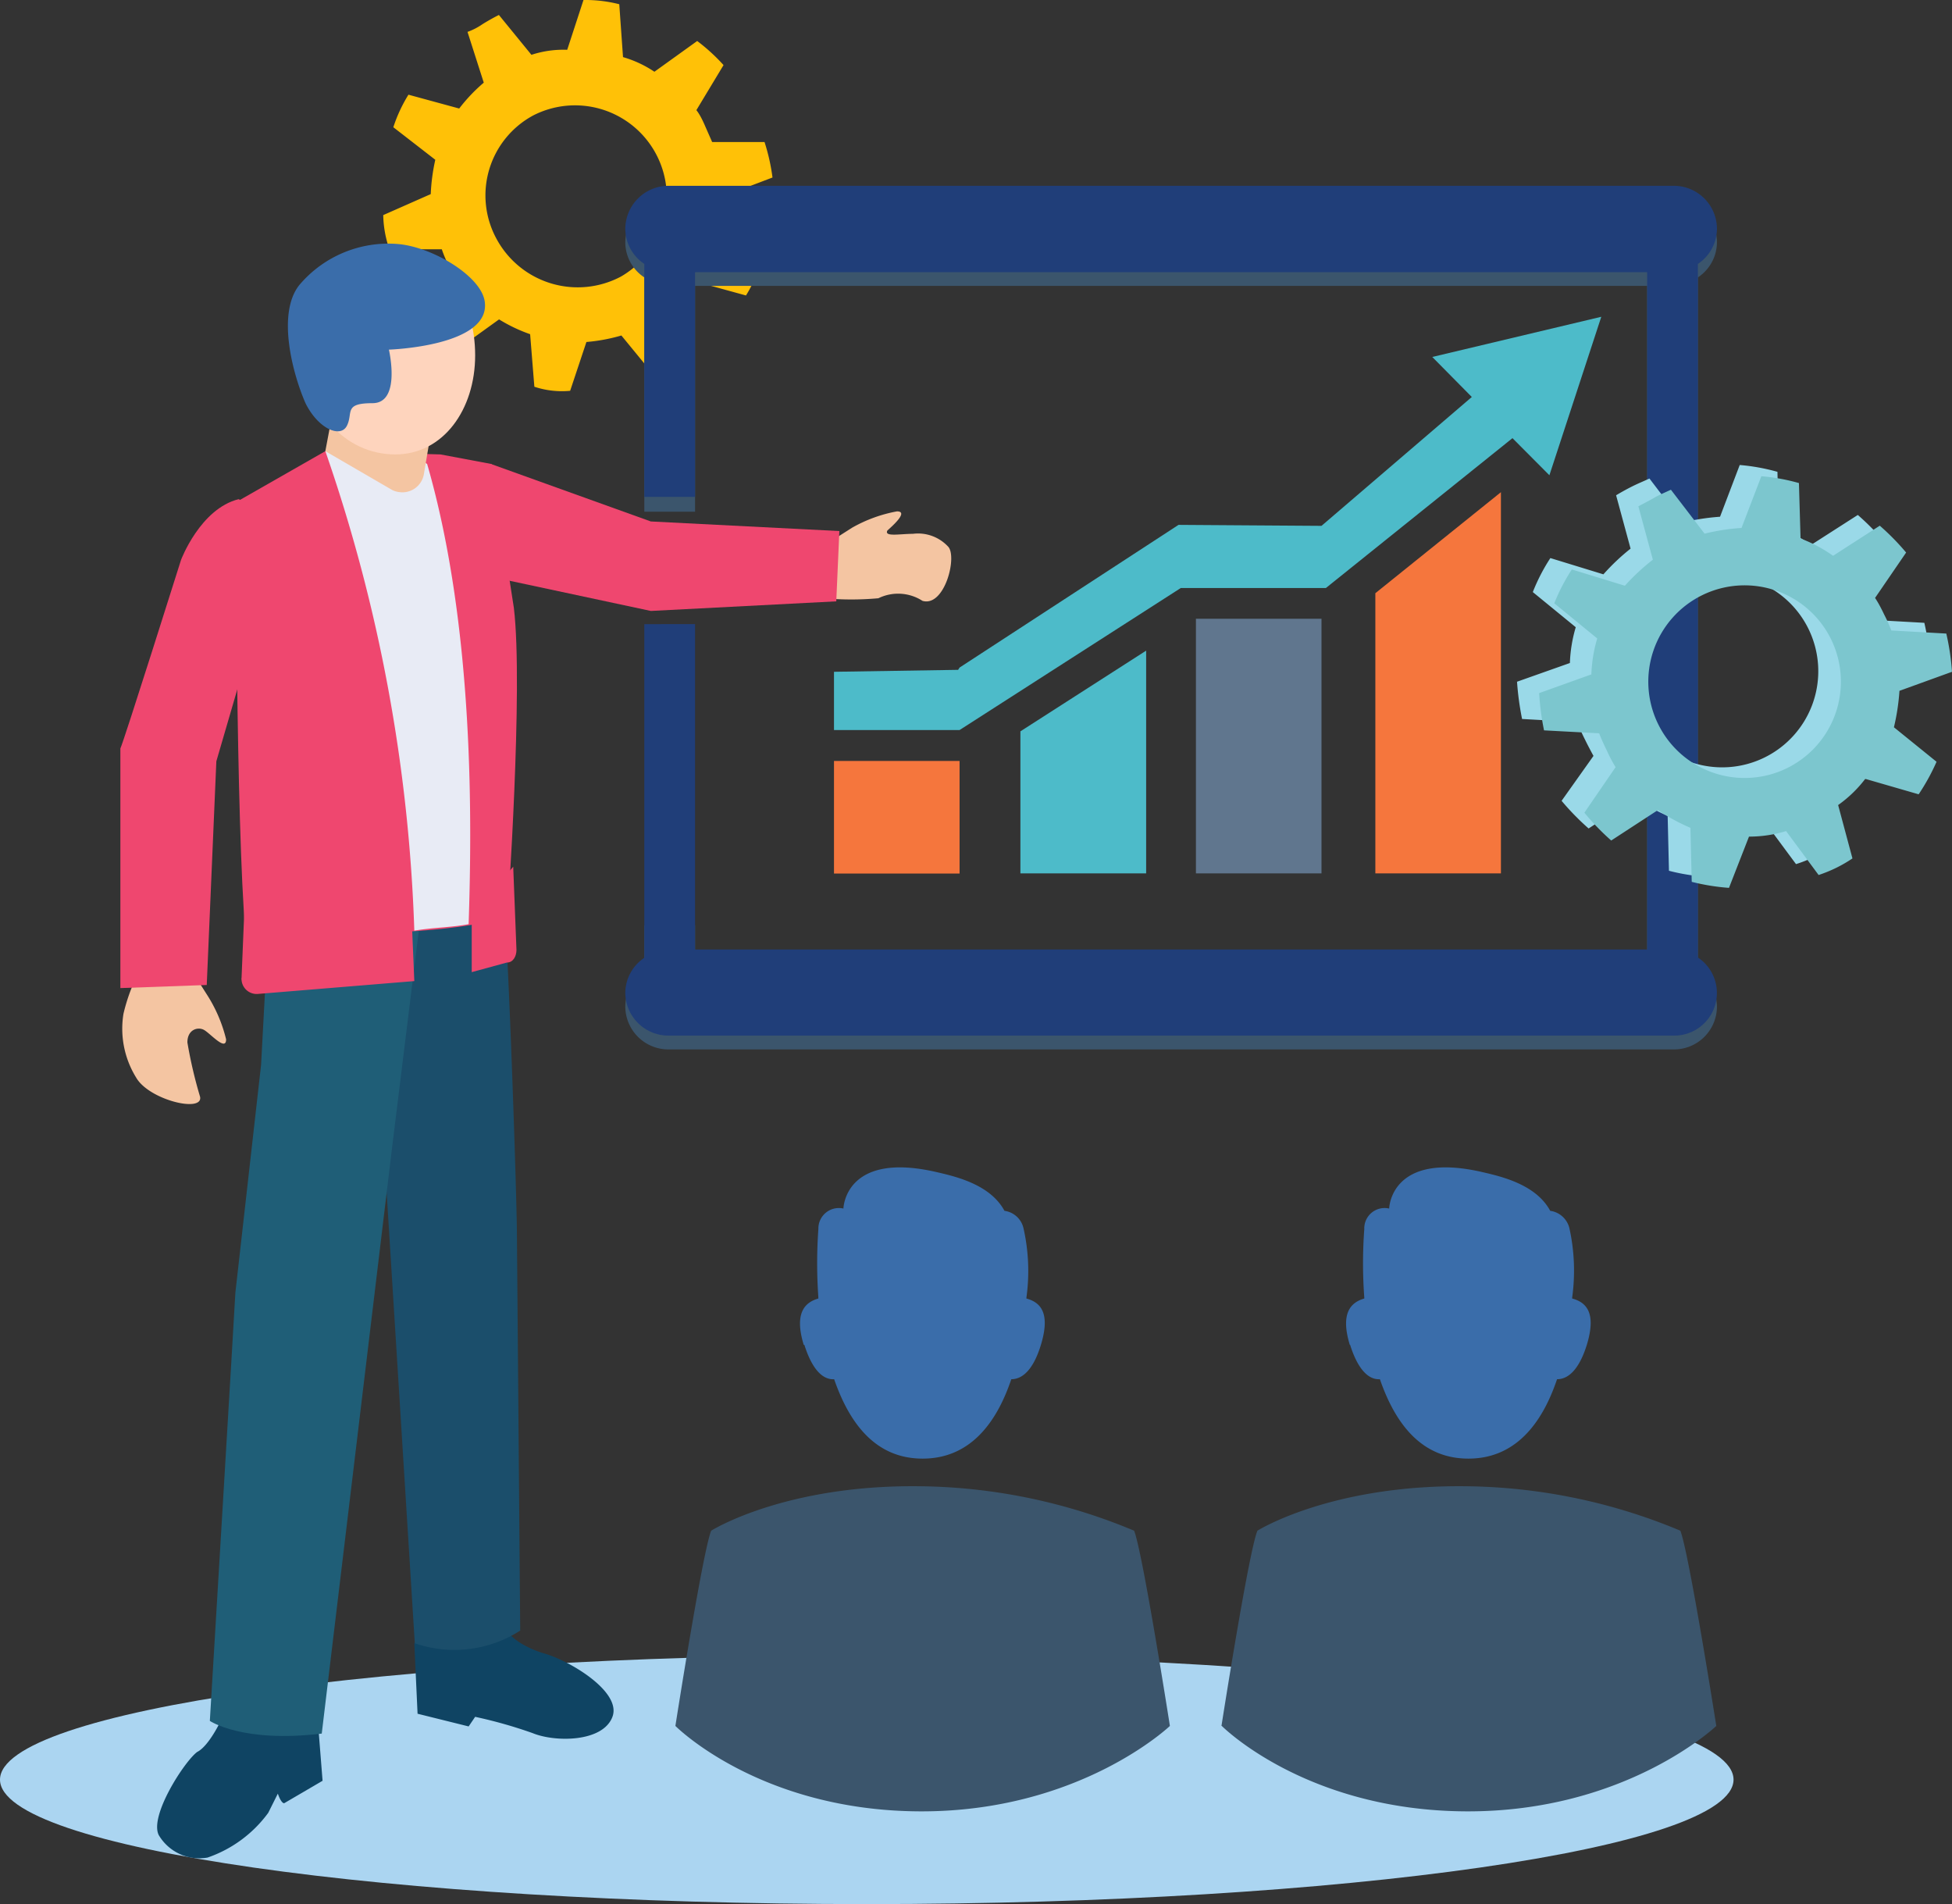 <svg xmlns="http://www.w3.org/2000/svg" viewBox="0 0 120 117.03"><rect x="0" y="0" width="120" height="117.03" fill="#333333" stroke="none"/><defs><style>.cls-1{fill:#ffc107;}.cls-2{fill:#abd5f1;}.cls-3{fill:#3b556c;}.cls-4{fill:#3a6daa;}.cls-5{fill:#f5763d;}.cls-6{fill:#203e79;}.cls-7{fill:#4dbbc9;}.cls-8{fill:#60768e;}.cls-9{fill:#f4c5a2;}.cls-10{fill:#ef476f;}.cls-11{fill:#0f4463;}.cls-12{fill:#1b4e6b;}.cls-13{fill:#1f5e77;}.cls-14{fill:#e8ebf5;}.cls-15{fill:#fed4bd;}.cls-16{fill:#9ad9e8;}.cls-17{fill:#7cc6ce;}</style></defs><g id="Layer_2" data-name="Layer 2"><g id="Layer_1-2" data-name="Layer 1"><path class="cls-1" d="M42.73,17.3l3.13.86a9.12,9.12,0,0,0,.92-2l-2.6-2a7.27,7.27,0,0,0,.31-2.11l3-1.14A12.17,12.17,0,0,0,47,8.73l-3.22,0-.44-1C43.2,7.4,43,7,42.81,6.77L44.48,4a11.49,11.49,0,0,0-1.62-1.48L40.23,4.41a6.89,6.89,0,0,0-1.93-.9L38.07.26A8.44,8.44,0,0,0,35.87,0l-1,3.06a6.34,6.34,0,0,0-2.2.31l-2-2.45c-.32.16-.64.34-1,.56a3.91,3.91,0,0,1-.93.48l1,3.12a10.24,10.24,0,0,0-1.51,1.59l-3.12-.85a9.15,9.15,0,0,0-.93,2l2.58,2a11.9,11.9,0,0,0-.28,2.11l-2.92,1.29a6.67,6.67,0,0,0,.38,2.1l3.22,0a7,7,0,0,0,.4.95c.22.36.44.69.59.92L26.47,20a7.8,7.8,0,0,0,1.6,1.51l2.61-1.88a9.71,9.71,0,0,0,1.91.91l.26,3.23a5.4,5.4,0,0,0,2.2.25l1-3a10.91,10.91,0,0,0,2.15-.4l2,2.44,1-.5a2.56,2.56,0,0,0,1-.52l-1-3.14a5.15,5.15,0,0,0,1.51-1.6M38.17,17a5.67,5.67,0,0,1-7.63-2.29,5.58,5.58,0,0,1,2.25-7.62A5.64,5.64,0,0,1,38.17,17"/><path class="cls-2" d="M106.57,109.38c0,4.22-23.85,7.65-53.28,7.65S0,113.6,0,109.38s23.86-7.65,53.29-7.65,53.28,3.42,53.28,7.65"/><path class="cls-3" d="M105.55,14.91a2.64,2.64,0,0,0-2.65-2.65H41.09a2.65,2.65,0,0,0-2.65,2.65,2.59,2.59,0,0,0,1.17,2.14v14.4l3.12,0V17.57h58.53V59.2H42.73V56.87H39.61v2.84a2.59,2.59,0,0,0-1.17,2.14,2.65,2.65,0,0,0,2.65,2.65H102.9a2.64,2.64,0,0,0,2.65-2.65,2.61,2.61,0,0,0-1.17-2.14V17.05a2.61,2.61,0,0,0,1.17-2.14"/><path class="cls-3" d="M41.52,106.08s5.15,5.2,15,5.25,15.4-5.25,15.4-5.25-1.67-10.67-2.2-12a35,35,0,0,0-13-2.73c-8.46-.14-13,2.73-13,2.73-.53,1.31-2.2,12-2.2,12"/><path class="cls-4" d="M49.45,82.66c.39,1.25,1,2.16,1.83,2.11,1,2.89,2.66,4.88,5.44,4.88s4.48-2,5.45-4.88c.84,0,1.44-.86,1.82-2.11.59-1.94,0-2.61-.89-2.85v-.06h0a11.92,11.92,0,0,0-.18-4.26,1.39,1.39,0,0,0-1.17-1.07c-.87-1.62-3-2.11-4.17-2.38-5.66-1.31-5.73,2.24-5.73,2.24h0s0,0,0,0h0a1.26,1.26,0,0,0-1.54,1.26,29.72,29.72,0,0,0,0,4.21h0a.13.13,0,0,0,0,.06c-.85.24-1.49.91-.9,2.85"/><path class="cls-3" d="M75.11,106.08s5.15,5.2,15,5.25,15.4-5.25,15.4-5.25-1.68-10.67-2.21-12a35,35,0,0,0-13-2.73c-8.45-.14-13,2.73-13,2.73-.54,1.31-2.21,12-2.21,12"/><path class="cls-4" d="M83,82.66c.39,1.25,1,2.16,1.83,2.11,1,2.89,2.66,4.88,5.44,4.88s4.48-2,5.45-4.88c.84,0,1.44-.86,1.83-2.11.59-1.94,0-2.61-.9-2.85v-.06h0a12.08,12.08,0,0,0-.17-4.26,1.41,1.41,0,0,0-1.18-1.07c-.87-1.62-3-2.11-4.17-2.38-5.66-1.31-5.73,2.24-5.73,2.24h0a1.25,1.25,0,0,0-1.53,1.26,28.73,28.73,0,0,0,0,4.21h0v.06c-.84.24-1.48.91-.89,2.85"/><rect class="cls-5" x="51.27" y="46.77" width="7.72" height="6.92"/><path class="cls-6" d="M105.55,14.08a2.65,2.65,0,0,0-2.65-2.66H41.09a2.66,2.66,0,0,0-2.65,2.66,2.61,2.61,0,0,0,1.17,2.14V30.54l3.12,0V16.73h58.53V58.36H42.73v-20H39.61V58.87A2.61,2.61,0,0,0,38.44,61a2.65,2.65,0,0,0,2.65,2.65H102.9a2.62,2.62,0,0,0,1.48-4.8V16.22a2.61,2.61,0,0,0,1.17-2.14"/><polygon class="cls-7" points="70.46 53.68 70.46 39.99 62.73 44.95 62.73 53.68 70.46 53.68"/><rect class="cls-8" x="73.52" y="38.03" width="7.72" height="15.65"/><polygon class="cls-5" points="92.27 53.68 92.27 30.25 84.55 36.46 84.55 53.68 92.27 53.68"/><polygon class="cls-7" points="72.45 32.26 58.99 41.03 58.9 41.17 51.27 41.29 51.27 44.87 58.99 44.87 72.59 36.14 81.51 36.14 92.98 26.93 95.25 29.21 98.44 19.47 88.05 21.94 90.48 24.4 81.24 32.32 72.45 32.26"/><path class="cls-9" d="M50.82,33.43l1.57-1a8.8,8.8,0,0,1,2.75-1c.78,0-.4,1-.59,1.18-.2.4.78.2,1.57.2a2.52,2.52,0,0,1,2.16.78c.59.59-.2,3.74-1.57,3.34A2.76,2.76,0,0,0,54,36.77a18.66,18.66,0,0,1-3.34,0Z"/><polygon class="cls-10" points="40.01 32.05 51.6 32.64 51.41 36.96 40.01 37.55 29.01 35.2 30.19 28.52 40.01 32.05"/><path class="cls-11" d="M26.46,100.42l4.71-.2s.39.78,2.16,1.37c1.57.4,4.91,2.36,4.32,3.93s-3.53,1.57-4.91,1a28.49,28.49,0,0,0-3.53-1l-.4.59-3.14-.78-.2-4.33Z"/><path class="cls-11" d="M13.69,105.52s-.79,1.77-1.57,2.16c-.79.59-2.95,3.93-2.36,5.11a2.9,2.9,0,0,0,3,1.38,7.73,7.73,0,0,0,3.73-2.75l.59-1.18s.19.59.39.59l2.36-1.38-.39-4.91Z"/><path class="cls-12" d="M24.69,56.41H31c.19.2.78,17.09.78,19.65l.2,24.16a7.49,7.49,0,0,1-6.48.78l-2-32Z"/><path class="cls-13" d="M16.63,54.64l-.58,10.81-1.58,14c0,.19-1.57,26.32-1.57,26.32s2,1.37,6.88.78L24.1,70.56l1.77-14.35Z"/><path class="cls-10" d="M20,27.73l7.08.2,3.14.59,1.37,8.84c.59,4.91-.39,18.85-.39,18.85-3,1.58-16.11,1.18-16.11,1.18-.59-6.87-.59-26.52-.59-26.52Z"/><path class="cls-14" d="M25.08,27.73l1.18.79C29.21,38.73,29,50.91,28.81,56.8c-1,.2-2.16.2-3.34.4A99.53,99.53,0,0,0,20,27.73Z"/><path class="cls-9" d="M20.37,25.77l6.09,1-.4,2.36a1.34,1.34,0,0,1-1.55,1.11,1.23,1.23,0,0,1-.41-.13L20,27.73Z"/><path class="cls-15" d="M18.8,21.84c0,3.34,2.35,6.09,5.5,6.09,2.94,0,4.91-2.75,4.91-6.09s-1.77-6.09-4.91-6.09c-2.95,0-5.5,2.75-5.5,6.09"/><path class="cls-4" d="M23.9,21.45s.79,3.33-1,3.33-1.18.59-1.57,1.38-1.77.2-2.55-1.38C18,23,17,19.28,18.4,17.52A7.17,7.17,0,0,1,24.49,15c2.16.2,5.11,2,5.31,3.54.39,2.75-5.9,2.95-5.9,2.95"/><path class="cls-10" d="M15.06,55l10.22.78.19,4.52-9.62.79a.93.93,0,0,1-1-.86.29.29,0,0,1,0-.13Z"/><path class="cls-9" d="M11.72,59.56l1,1.57a9,9,0,0,1,1.18,2.75c0,.78-1-.4-1.38-.59s-1,0-1,.78a27.61,27.61,0,0,0,.78,3.34c.2,1-3.14.2-3.93-1.18a5.71,5.71,0,0,1-.78-3.92,11.18,11.18,0,0,1,1.18-3Z"/><path class="cls-10" d="M11.13,34.41S7.6,45.61,7.4,46V60.73l5.31-.19.59-13.75,2.75-9.43c1.76-5.5-1.38-6.68-1.38-6.68-2.36.59-3.54,3.73-3.54,3.73M29,56.22v3.53l2.16-.59c.39,0,.59-.39.59-.78l-.2-5.11Z"/><path class="cls-16" d="M113.35,47.2l3.24.95a13,13,0,0,0,1.11-2L115.07,44a12.55,12.55,0,0,0,.35-2.24l3.23-1.12a15.3,15.3,0,0,0-.35-2.36l-3.38-.19c-.13-.34-.29-.66-.45-1s-.36-.72-.55-1l1.91-2.8a15.68,15.68,0,0,0-1.62-1.64l-2.87,1.84a8.83,8.83,0,0,0-2-1.06L109.27,29a12.29,12.29,0,0,0-2.32-.42l-1.21,3.18a14,14,0,0,0-2.28.35l-2.06-2.7c-.36.17-.71.31-1.05.48s-.68.36-1,.55l.89,3.28a13.24,13.24,0,0,0-1.67,1.58l-3.26-1a11.48,11.48,0,0,0-1.08,2.09l2.64,2.16a8.73,8.73,0,0,0-.36,2.2L93.26,41.9a17.74,17.74,0,0,0,.31,2.29l3.39.19a11.19,11.19,0,0,0,.48,1.08c.16.33.33.65.52,1L96,49.22a15.75,15.75,0,0,0,1.66,1.7l2.86-1.87a13.17,13.17,0,0,0,2,1.1l.08,3.37a12.43,12.43,0,0,0,2.29.37l1.23-3.15a8.13,8.13,0,0,0,2.29-.33l2,2.7a8,8,0,0,0,2.08-1l-.88-3.28a8.12,8.12,0,0,0,1.66-1.6m-4.8-.67a5.91,5.91,0,1,1,2.72-7.88,5.91,5.91,0,0,1-2.72,7.88"/><path class="cls-17" d="M114.7,47.88l3.25.94a12.92,12.92,0,0,0,1.1-2l-2.62-2.12a13.49,13.49,0,0,0,.34-2.24L120,41.29a15.17,15.17,0,0,0-.35-2.35l-3.38-.19a9.88,9.88,0,0,0-.45-1c-.17-.36-.36-.72-.55-1l1.91-2.79a14.86,14.86,0,0,0-1.62-1.65l-2.87,1.85a8.58,8.58,0,0,0-2-1.06l-.1-3.41a12.18,12.18,0,0,0-2.31-.42l-1.22,3.18a12.73,12.73,0,0,0-2.27.35l-2.07-2.7c-.36.17-.71.31-1,.48s-.67.36-1,.54l.89,3.28A13.3,13.3,0,0,0,99.89,36l-3.26-1a11.73,11.73,0,0,0-1.08,2.08l2.64,2.16a8.81,8.81,0,0,0-.36,2.21l-3.21,1.15a16.13,16.13,0,0,0,.3,2.29l3.39.18c.13.35.31.73.48,1.08a8.1,8.1,0,0,0,.53,1l-1.92,2.8a14.9,14.9,0,0,0,1.65,1.71l2.87-1.87a11.8,11.8,0,0,0,2,1.09L104,54.2a13.18,13.18,0,0,0,2.29.37l1.23-3.15a7.78,7.78,0,0,0,2.28-.34l2,2.7a8.7,8.7,0,0,0,1.08-.44,8.37,8.37,0,0,0,1-.58L113,49.48a7.64,7.64,0,0,0,1.66-1.6m-4.8-.67a5.92,5.92,0,1,1,2.72-7.89,5.92,5.92,0,0,1-2.72,7.89"/></g></g></svg>